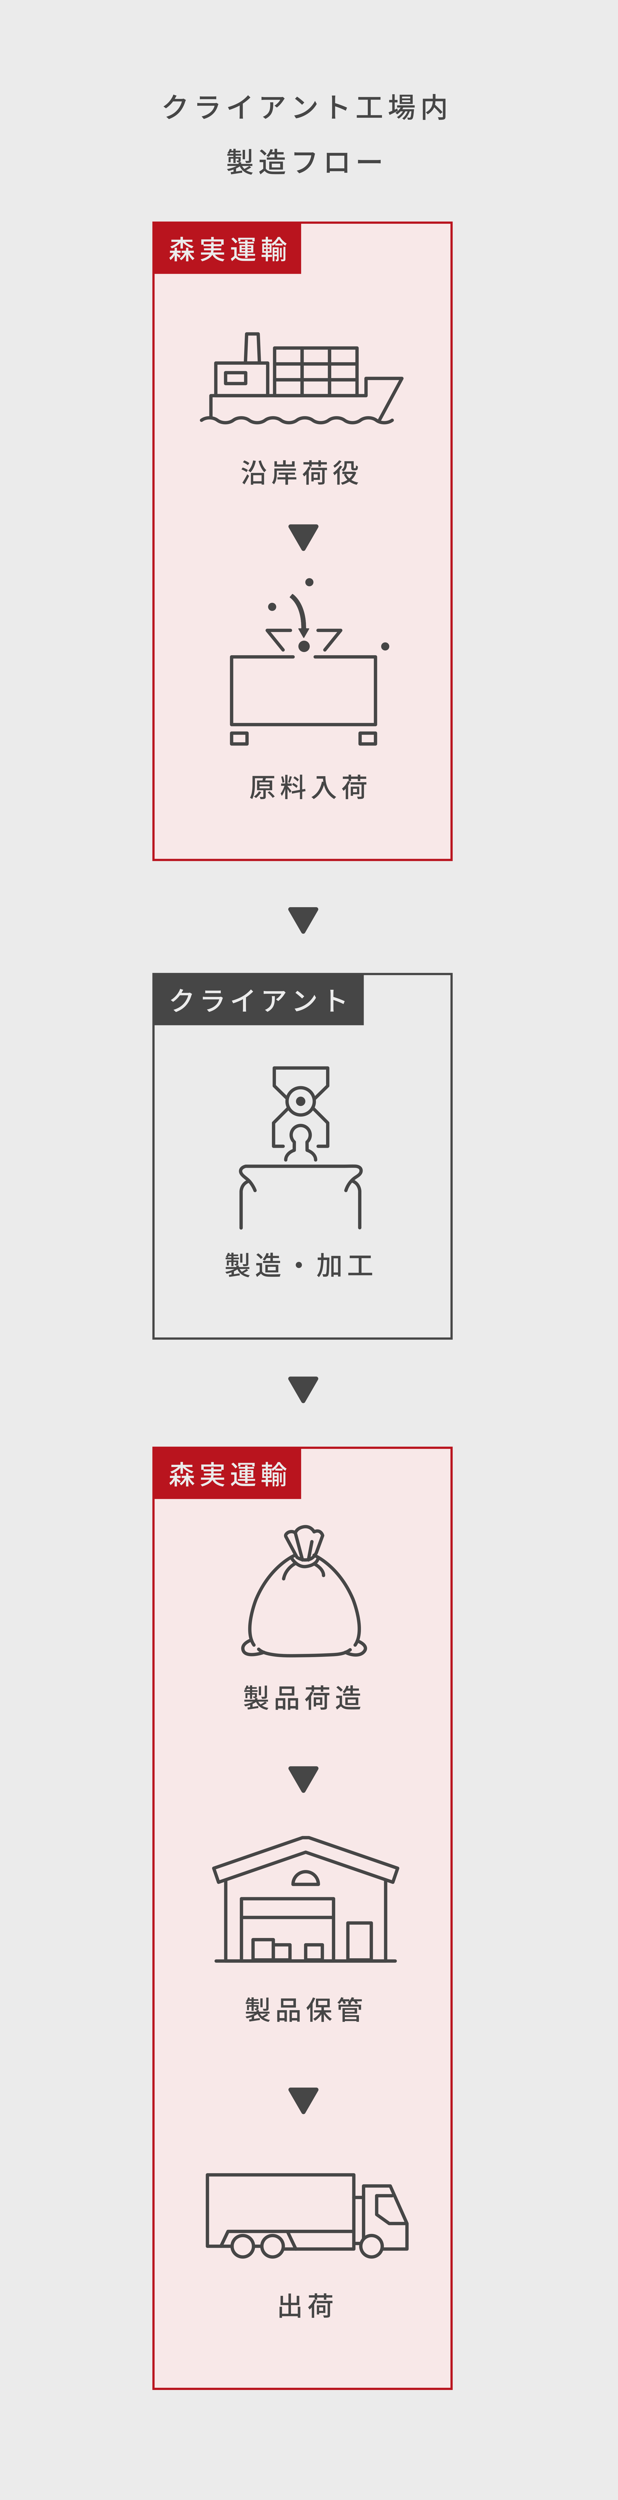 <?xml version="1.0" encoding="UTF-8"?><svg id="_レイヤー_2" xmlns="http://www.w3.org/2000/svg" viewBox="0 0 279.64 1130.98"><rect x="0" y="0" width="279.64" height="1130.98" fill="#808080" stroke="none"/><defs><style>.cls-1,.cls-2,.cls-3{fill:none;}.cls-1,.cls-2,.cls-3,.cls-4{stroke:#464646;}.cls-1,.cls-3,.cls-5,.cls-4{stroke-miterlimit:10;}.cls-2{stroke-linejoin:round;}.cls-2,.cls-3{stroke-linecap:round;stroke-width:1.5px;}.cls-6,.cls-4{fill:#464646;}.cls-5{fill:#f8e8e8;stroke:#b9141e;}.cls-7{fill:#ebebeb;}.cls-4{stroke-width:.06px;}.cls-8{fill:#b9141e;}</style></defs><g id="_レイヤー_1-2"><g><rect class="cls-7" x="-425.67" y="425.67" width="1130.98" height="279.64" transform="translate(705.31 425.67) rotate(90)"/><rect class="cls-1" x="69.45" y="440.63" width="134.88" height="164.92"/><g><rect class="cls-6" x="69.45" y="440.63" width="95.16" height="23.18"/><g><path class="cls-7" d="M82.29,448.88c-.05,.1-.11,.21-.17,.3h2.9c.34,0,.68-.04,.9-.12l.99,.6c-.12,.19-.25,.49-.34,.74-.33,1.16-1.04,2.78-2.12,4.1-1.11,1.38-2.57,2.47-4.83,3.34l-1.12-1c2.33-.7,3.77-1.76,4.84-3.02,.89-1.03,1.62-2.55,1.83-3.56h-3.77c-.77,1.04-1.8,2.11-3.07,2.96l-1.06-.8c2.1-1.25,3.22-2.93,3.79-4,.15-.24,.35-.74,.45-1.09l1.4,.46c-.24,.36-.49,.83-.63,1.07Z"/><path class="cls-7" d="M100.67,451.83c-.34,1.17-.88,2.39-1.77,3.38-1.24,1.38-2.78,2.14-4.32,2.57l-.94-1.09c1.76-.36,3.23-1.15,4.22-2.17,.69-.71,1.12-1.62,1.34-2.41h-6.14c-.29,0-.82,.01-1.28,.05v-1.25c.47,.05,.93,.08,1.28,.08h6.18c.33,0,.62-.05,.77-.11l.86,.53c-.07,.13-.17,.31-.19,.42Zm-6.64-3.68h4.69c.39,0,.88-.02,1.18-.06v1.24c-.3-.02-.78-.04-1.19-.04h-4.68c-.39,0-.82,.01-1.16,.04v-1.24c.31,.04,.76,.06,1.16,.06Z"/><path class="cls-7" d="M110.18,450.47c1.26-.77,2.53-1.9,3.36-2.87l1.01,.97c-.92,.93-2.05,1.86-3.25,2.64v5.01c0,.5,.02,1.16,.08,1.42h-1.5c.04-.27,.07-.93,.07-1.42v-4.2c-1.27,.69-2.86,1.39-4.45,1.87l-.59-1.2c2.11-.57,3.92-1.39,5.26-2.22Z"/><path class="cls-7" d="M128.84,449.54c-.52,.88-1.67,2.41-2.96,3.33l-1-.81c1.06-.62,2.11-1.81,2.46-2.5h-6.61c-.48,0-.91,.04-1.42,.07v-1.34c.45,.06,.94,.11,1.42,.11h6.75c.27,0,.81-.04,1-.08l.76,.71c-.11,.13-.3,.36-.4,.51Zm-7.83,8.2l-1.11-.91c.35-.12,.77-.31,1.16-.59,1.73-1.11,2-2.63,2-4.63,0-.33-.01-.62-.07-.97h1.38c0,3.15-.18,5.47-3.36,7.1Z"/><path class="cls-7" d="M138.06,454.59c1.94-1.19,3.45-3,4.19-4.55l.74,1.32c-.87,1.57-2.35,3.21-4.24,4.37-1.22,.75-2.75,1.46-4.62,1.8l-.81-1.24c2.02-.3,3.58-.98,4.74-1.69Zm-.41-3.86l-.95,.98c-.63-.64-2.12-1.96-3.02-2.56l.88-.94c.85,.57,2.41,1.82,3.09,2.52Z"/><path class="cls-7" d="M149.57,449.11c0-.39-.04-.94-.11-1.35h1.48c-.04,.4-.08,.93-.08,1.35v1.88c1.61,.48,3.9,1.34,5.11,1.93l-.54,1.32c-1.27-.69-3.23-1.45-4.56-1.88v3.73c0,.37,.04,1.11,.1,1.54h-1.48c.06-.42,.1-1.07,.1-1.54v-6.98Z"/></g></g><rect class="cls-5" x="69.45" y="100.72" width="134.88" height="288.31"/><g><path class="cls-2" d="M109.1,555.51v-16.49s0-3.53,3.53-4.71"/><path class="cls-2" d="M162.78,555.41v-16.49s0-3.53-3.53-4.71"/><path class="cls-2" d="M115.4,538.57c-.54-1.4-1.36-2.75-2.31-3.92s-2.34-1.95-3.39-3.07c-1.66-1.77-.71-3.46,1.49-3.98h44.48c1.7,0,3.4-.09,5.1-.03,1.19,.04,2.56,.55,2.62,1.92,.09,1.94-2.16,2.71-3.38,3.76-1.63,1.39-2.88,3.26-3.5,5.32"/><circle class="cls-2" cx="136.05" cy="498.23" r="6.17"/><circle class="cls-6" cx="136.05" cy="498.23" r="2.12"/><polyline class="cls-2" points="129.67 496.68 124.11 491.23 124.11 483.15 148.29 483.15 148.29 491.23 142.49 496.92"/><polyline class="cls-2" points="130.62 501.16 123.79 507.99 123.79 518.56 128.12 518.56"/><polyline class="cls-2" points="141.46 501.16 148.29 507.99 148.29 518.56 143.96 518.56"/><path class="cls-2" d="M142.82,524.74c0-1.94-1.58-3.61-3.86-4.39l-.03-3.69c.87-.79,1.43-1.92,1.43-3.19,0-2.38-1.93-4.31-4.31-4.31s-4.31,1.93-4.31,4.31c0,1.27,.56,2.4,1.43,3.19l-.02,3.69c-2.28,.78-3.86,2.45-3.86,4.39"/></g><g><path class="cls-3" d="M91.19,190.12c1.98-1.48,5.21-1.48,7.19,0,1.98,1.48,5.21,1.48,7.19,0,1.98-1.48,5.21-1.48,7.19,0,1.98,1.48,5.21,1.48,7.19,0s5.21-1.48,7.19,0c1.98,1.48,5.21,1.48,7.19,0,1.98-1.48,5.21-1.48,7.19,0,1.98,1.48,5.21,1.48,7.19,0,1.98-1.48,5.21-1.48,7.19,0s5.21,1.48,7.19,0,5.21-1.48,7.19,0,5.21,1.48,7.19,0"/><polyline class="cls-2" points="95.44 188.46 95.44 178.99 165.62 178.99 165.62 171.19 181.86 171.19 171.52 190.37"/><rect class="cls-2" x="149.12" y="171.81" width="12.43" height="7.18" transform="translate(310.67 350.8) rotate(-180)"/><rect class="cls-2" x="149.12" y="164.62" width="12.43" height="7.18" transform="translate(310.67 336.43) rotate(-180)"/><rect class="cls-2" x="149.12" y="157.44" width="12.43" height="7.18" transform="translate(310.67 322.06) rotate(-180)"/><rect class="cls-2" x="136.69" y="171.81" width="12.43" height="7.18" transform="translate(285.81 350.8) rotate(-180)"/><rect class="cls-2" x="136.69" y="164.62" width="12.43" height="7.18" transform="translate(285.81 336.43) rotate(-180)"/><rect class="cls-2" x="136.69" y="157.44" width="12.43" height="7.18" transform="translate(285.81 322.06) rotate(-180)"/><rect class="cls-2" x="124.27" y="171.81" width="12.43" height="7.18" transform="translate(260.96 350.8) rotate(-180)"/><rect class="cls-2" x="124.27" y="164.62" width="12.43" height="7.18" transform="translate(260.96 336.43) rotate(-180)"/><rect class="cls-2" x="124.27" y="157.44" width="12.43" height="7.18" transform="translate(260.96 322.06) rotate(-180)"/><rect class="cls-2" x="97.65" y="164.23" width="23.48" height="14.76" transform="translate(218.78 343.23) rotate(-180)"/><polygon class="cls-2" points="111.05 164.23 117.39 164.23 116.83 151.06 111.6 151.06 111.05 164.23"/><rect class="cls-2" x="102.07" y="168.6" width="9.1" height="4.92" transform="translate(213.25 342.12) rotate(-180)"/></g><g><polyline class="cls-2" points="142.62 297.17 169.91 297.17 169.91 327.8 104.8 327.8 104.8 297.17 132.62 297.17"/><rect class="cls-2" x="104.8" y="331.66" width="6.97" height="4.9"/><rect class="cls-2" x="162.94" y="331.66" width="6.97" height="4.9"/><circle class="cls-6" cx="137.59" cy="292.4" r="2.57"/><circle class="cls-6" cx="139.99" cy="263.39" r="1.84"/><circle class="cls-6" cx="174.31" cy="292.44" r="1.84"/><circle class="cls-6" cx="123.15" cy="274.53" r="1.84"/><path class="cls-4" d="M138.48,284.08c-.02-10.74-5.11-14.71-6.02-15.33-.08-.05-.18-.04-.25,.04l-1.06,1.26c-.07,.08-.06,.21,.04,.27,.91,.62,5.12,3.98,5.18,13.75,0,.1-.08,.19-.19,.19h-.99c-.14,0-.23,.16-.16,.28l2.26,3.94c.07,.13,.25,.13,.32,0l2.26-3.94c.07-.12-.02-.28-.16-.28h-1.03c-.1,0-.19-.09-.19-.19Z"/><g><polyline class="cls-2" points="131.42 285.17 120.91 285.17 128.1 294.02"/><polyline class="cls-2" points="146.99 294.02 154.18 285.17 143.91 285.17"/></g></g><path class="cls-6" d="M138.13,248.77l5.85-10.13c.37-.63-.09-1.42-.82-1.42h-11.7c-.73,0-1.19,.79-.82,1.42l5.85,10.13c.37,.63,1.28,.63,1.65,0Z"/><path class="cls-6" d="M138.04,421.95l5.85-10.13c.37-.63-.09-1.42-.82-1.42h-11.7c-.73,0-1.19,.79-.82,1.42l5.85,10.13c.37,.63,1.28,.63,1.65,0Z"/><path class="cls-6" d="M138.04,634.3l5.85-10.13c.37-.63-.09-1.42-.82-1.42h-11.7c-.73,0-1.19,.79-.82,1.42l5.85,10.13c.37,.63,1.28,.63,1.65,0Z"/><g><path class="cls-6" d="M111.55,213.57c-.49-.39-1.48-.93-2.31-1.23l.59-.84c.8,.27,1.82,.75,2.33,1.13l-.62,.94Zm-1.88,4.82c.63-.93,1.52-2.45,2.21-3.83l.84,.74c-.62,1.25-1.4,2.69-2.1,3.81l-.95-.72Zm2.5-7.95c-.47-.43-1.44-1-2.23-1.34l.6-.82c.8,.29,1.8,.81,2.29,1.24l-.66,.92Zm3.58-1.94c-.43,2.15-1.25,4.01-2.43,5.19-.19-.22-.69-.6-.97-.79,1.12-1.03,1.85-2.7,2.2-4.61l1.19,.21Zm-2.24,5.44h5.99v5.29h-1.12v-.48h-3.79v.53h-1.07v-5.33Zm1.07,1.05v2.72h3.79v-2.72h-3.79Zm3.48-6.72c.45,1.74,1.35,3.51,2.44,4.43-.28,.22-.66,.64-.87,.95-1.16-1.11-2.1-3.08-2.63-5.09l1.06-.29Z"/><path class="cls-6" d="M125.26,212.93v1.3c0,1.46-.21,3.54-1.29,4.86-.17-.21-.65-.59-.89-.72,.95-1.19,1.06-2.9,1.06-4.15v-2.28h9.78v.99h-8.65Zm8.06-1.81h-9.14v-2.46h1.13v1.46h2.79v-1.92h1.18v1.92h2.85v-1.46h1.18v2.46Zm.77,5.77h-3.77v2.4h-1.18v-2.4h-3.6v-.99h3.6v-1.15h-3.02v-.95h7.37v.95h-3.17v1.15h3.77v.99Z"/><path class="cls-6" d="M140.67,211.39c-.27,.59-.6,1.17-.96,1.74v6.16h-1.09v-4.74c-.31,.37-.66,.7-.99,.99-.13-.24-.49-.79-.71-1.04,1.06-.82,2.09-2.09,2.69-3.44l1.06,.34Zm-.74-1.28h-2.62v-1.03h2.62v-.88h1.1v.88h3.05v-.88h1.11v.88h2.69v1.03h-2.69v1.01h-1.11v-1.01h-3.05v1.01h-1.1v-1.01Zm8.04,2.56h-1.09v5.29c0,.63-.14,.93-.59,1.09-.45,.17-1.15,.18-2.17,.18-.06-.29-.23-.76-.4-1.05,.77,.04,1.54,.04,1.75,.02,.23-.01,.3-.06,.3-.25v-5.28h-4.96v-1.05h7.16v1.05Zm-6.04,4.41v.7h-1.04v-4.14h3.86v3.44h-2.82Zm0-2.52v1.59h1.8v-1.59h-1.8Z"/><path class="cls-6" d="M154.86,211.04c-.33,.54-.72,1.1-1.16,1.62v6.61h-1.1v-5.41c-.42,.42-.84,.8-1.25,1.12-.12-.25-.45-.82-.63-1.06,1.15-.79,2.39-2.04,3.13-3.28l1.01,.4Zm-.34-2.4c-.75,1.07-1.96,2.25-3.09,2.98-.11-.24-.4-.71-.58-.93,.98-.62,2.06-1.63,2.6-2.47l1.07,.42Zm6.66,5.07c-.47,1.4-1.24,2.52-2.21,3.4,.87,.57,1.93,.96,3.14,1.19-.24,.24-.57,.7-.71,1-1.32-.3-2.41-.8-3.33-1.47-.95,.65-2.04,1.13-3.19,1.47-.13-.28-.41-.72-.62-.95,1.05-.25,2.05-.69,2.95-1.27-.66-.68-1.2-1.48-1.61-2.4l.84-.25h-1.52v-1.03h5.29l.21-.04,.76,.34Zm-4.25-3.72c0,1.07-.24,2.4-1.48,3.26-.19-.18-.66-.52-.92-.64,1.15-.77,1.32-1.8,1.32-2.64v-1.33h4.2v2.75c0,.21,.01,.34,.07,.39,.04,.04,.11,.05,.18,.05h.36c.1,0,.19-.01,.24-.04,.05-.04,.11-.11,.13-.27,.02-.16,.04-.53,.05-.99,.21,.18,.58,.36,.86,.45-.02,.47-.07,1.03-.15,1.22-.1,.23-.23,.38-.41,.46-.17,.07-.47,.12-.66,.12h-.7c-.3,0-.62-.07-.81-.25-.21-.18-.28-.42-.28-1.13v-1.75h-2v.35Zm-.3,4.44c.34,.76,.82,1.42,1.45,1.99,.64-.57,1.17-1.23,1.57-1.99h-3.02Z"/></g><g><path class="cls-6" d="M120.24,357.49v2.88c0,.53-.1,.83-.5,.98-.4,.17-1,.17-1.88,.17-.05-.29-.21-.71-.34-.99,.63,.01,1.23,.01,1.41,.01,.17,0,.22-.05,.22-.19v-2.86h-2.84v-4.41h2.46c.08-.34,.16-.7,.21-1.01h-3.62v2.47c0,2.02-.17,4.98-1.24,6.94-.22-.17-.71-.46-.99-.55,1.04-1.86,1.12-4.5,1.12-6.4v-3.49h9.84v1.03h-3.78c-.1,.35-.21,.7-.31,1.01h3.16v4.41h-2.92Zm-2.02,.82c-.59,1.03-1.53,2.04-2.38,2.69-.22-.19-.66-.51-.94-.66,.88-.57,1.74-1.45,2.25-2.34l1.07,.31Zm-.81-3.44h4.59v-.92h-4.59v.92Zm0,1.76h4.59v-.94h-4.59v.94Zm4.54,1.32c.84,.69,1.87,1.68,2.34,2.38l-.92,.6c-.43-.69-1.42-1.73-2.29-2.45l.87-.53Z"/><path class="cls-6" d="M130.1,355.63c.36,.39,1.52,1.86,1.77,2.22l-.71,.88c-.21-.43-.66-1.19-1.06-1.83v4.61h-1.05v-4.62c-.41,1.21-.97,2.44-1.53,3.2-.1-.33-.36-.82-.54-1.12,.65-.8,1.34-2.23,1.74-3.46h-1.53v-1.05h1.87v-3.95h1.05v3.95h1.88v1.05h-1.88v.13Zm-2.28-1.51c-.05-.74-.3-1.87-.6-2.73l.81-.21c.33,.84,.58,1.96,.66,2.69l-.87,.24Zm4.25-2.76c-.3,.94-.68,2.06-.98,2.76l-.72-.23c.27-.74,.58-1.93,.74-2.75l.97,.22Zm4.68,6.83v3.33h-1.05v-3.14l-3.57,.65-.18-1.04,3.75-.68v-6.87h1.05v6.67l1.34-.23,.16,1.03-1.5,.27Zm-2.59-1.74c-.42-.45-1.28-1.07-1.99-1.46l.53-.81c.7,.37,1.59,.94,2.02,1.36l-.56,.9Zm.48-2.92c-.37-.47-1.19-1.12-1.88-1.56l.57-.76c.68,.41,1.51,1.01,1.91,1.46l-.59,.86Z"/><path class="cls-6" d="M147.24,351.14c0,2.18,.28,6.66,4.88,9.38-.25,.19-.71,.68-.91,.95-2.74-1.65-4.03-4.12-4.62-6.34-.89,2.91-2.4,5.02-4.63,6.36-.22-.23-.74-.7-1.04-.91,2.6-1.34,4.06-3.72,4.76-6.99l.62,.11c-.08-.51-.13-1-.16-1.44h-2.87v-1.13h3.98Z"/><path class="cls-6" d="M158.49,353.63c-.27,.59-.6,1.17-.96,1.74v6.16h-1.09v-4.74c-.31,.37-.66,.7-.99,.99-.13-.24-.5-.79-.71-1.04,1.06-.82,2.09-2.09,2.69-3.44l1.06,.34Zm-.74-1.28h-2.62v-1.03h2.62v-.88h1.1v.88h3.05v-.88h1.11v.88h2.69v1.03h-2.69v1.01h-1.11v-1.01h-3.05v1.01h-1.1v-1.01Zm8.04,2.56h-1.09v5.29c0,.63-.14,.93-.59,1.09-.45,.17-1.15,.18-2.17,.18-.06-.29-.23-.76-.4-1.05,.77,.04,1.54,.04,1.75,.02,.23-.01,.3-.06,.3-.25v-5.28h-4.96v-1.05h7.16v1.05Zm-6.04,4.41v.7h-1.04v-4.14h3.86v3.44h-2.82Zm0-2.52v1.59h1.8v-1.59h-1.8Z"/></g><g><path class="cls-6" d="M112.31,574.68c-.65,.47-1.47,.91-2.17,1.22,.78,.5,1.75,.84,2.9,1.03-.23,.19-.51,.62-.63,.89-2.46-.48-4.07-1.68-4.98-3.6-.45,.34-.99,.66-1.58,.94v1.29c.82-.12,1.71-.25,2.58-.39l.05,.89c-1.69,.25-3.48,.53-4.76,.72l-.17-.93c.35-.04,.76-.1,1.21-.16v-.98c-.72,.27-1.48,.48-2.22,.63-.12-.24-.4-.62-.6-.82,1.45-.23,3.02-.71,4.14-1.33h-3.93v-.89h4.78v-.69h1.11v.69h4.79v.89h-4.39c.25,.47,.59,.89,.99,1.26,.71-.35,1.56-.87,2.09-1.26l.81,.58Zm-7.62-5h-2.61v-.78h.8c-.19-.13-.51-.29-.7-.38,.41-.47,.75-1.13,.95-1.79l.86,.22c-.07,.19-.14,.39-.23,.58h.93v-.82h.97v.82h2.08v.75h-2.08v.62h2.44v.78h-2.44v.54h2.16v1.42c0,.39-.06,.57-.34,.69-.27,.12-.64,.12-1.16,.12-.05-.22-.19-.5-.29-.69,.35,.01,.63,.01,.74,.01,.11-.01,.13-.04,.13-.12v-.71h-1.24v1.87h-.97v-1.87h-1.17v1.57h-.88v-2.29h2.05v-.54Zm0-.78v-.62h-1.3c-.13,.23-.27,.43-.4,.62h1.7Zm5,2.29h-1.01v-4.01h1.01v4.01Zm2.68,.53c0,.53-.11,.77-.48,.93-.39,.15-.95,.16-1.77,.16-.06-.28-.21-.65-.35-.92,.6,.02,1.18,.02,1.36,.01,.17-.01,.22-.06,.22-.19v-4.89h1.03v4.9Z"/><path class="cls-6" d="M118.58,575.21c.53,.83,1.52,1.22,2.85,1.27,1.34,.05,4.02,.01,5.53-.08-.13,.27-.31,.8-.37,1.15-1.36,.06-3.79,.08-5.17,.02-1.53-.06-2.57-.46-3.33-1.39-.57,.5-1.15,.98-1.77,1.5l-.58-1.16c.54-.34,1.18-.78,1.75-1.24v-2.84h-1.54v-1.04h2.64v3.81Zm-.56-5.64c-.39-.57-1.26-1.38-2.02-1.91l.83-.68c.75,.52,1.65,1.27,2.06,1.85l-.88,.74Zm2.64-.46c-.27,.43-.57,.83-.86,1.16-.22-.17-.69-.42-.95-.54,.75-.7,1.38-1.79,1.73-2.87l1.05,.23c-.12,.36-.28,.72-.43,1.06h1.16v-1.44h1.11v1.44h2.76v.97h-2.76v1.3h3.27v.95h-7.7v-.95h3.32v-1.3h-1.69Zm-.6,6.51v-3.43h5.88v3.43h-5.88Zm1.1-.92h3.61v-1.6h-3.61v1.6Z"/><path class="cls-6" d="M136.62,572.25c0,.77-.63,1.4-1.4,1.4s-1.4-.63-1.4-1.4,.63-1.4,1.4-1.4,1.4,.63,1.4,1.4Z"/><path class="cls-6" d="M149.05,568.92s0,.4-.01,.54c-.1,5.21-.18,7-.56,7.54-.24,.35-.47,.47-.86,.53-.34,.05-.87,.05-1.42,.02-.01-.34-.13-.82-.33-1.12,.53,.02,1.01,.04,1.22,.04,.19,0,.3-.02,.41-.21,.25-.33,.35-1.91,.45-6.25h-1.57c-.11,3.22-.52,6.01-2.11,7.77-.18-.25-.57-.63-.83-.8,1.42-1.57,1.76-4.06,1.85-6.98h-1.53v-1.1h1.56c.01-.66,.01-1.34,.01-2.04h1.11c0,.69,0,1.38-.01,2.04h2.63Zm5.03-.77v9.34h-1.13v-.77h-1.98v.87h-1.07v-9.44h4.19Zm-1.13,7.5v-6.41h-1.98v6.41h1.98Z"/><path class="cls-6" d="M168.4,575.79v1.12h-10.8v-1.12h4.72v-6.61h-4.08v-1.16h9.54v1.16h-4.2v6.61h4.83Z"/></g><g><rect class="cls-8" x="69.45" y="100.72" width="66.81" height="23.18"/><g><path class="cls-7" d="M80.07,114.64c.47,.31,1.44,.98,1.69,1.17l-.66,.84c-.21-.23-.63-.62-1.03-.98v2.56h-1.05v-2.82c-.52,.92-1.17,1.73-1.91,2.21-.1-.3-.33-.74-.5-1.03,.75-.48,1.47-1.3,1.97-2.19h-1.69v-.99h2.12v-1.36h1.05v1.36h1.68v.99h-1.68v.23Zm1.59-4.9c-1.01,1.16-2.45,2.12-3.91,2.64-.16-.25-.48-.66-.7-.86,1.32-.41,2.66-1.18,3.58-2.1h-3.09v-.99h4.12v-1.3h1.12v1.3h4.28v.99h-3.26c.98,.88,2.39,1.62,3.77,1.99-.24,.21-.56,.65-.72,.92-1.5-.52-3.02-1.47-4.07-2.63v2.74h-1.12v-2.7Zm4.13,4.67c.59,.97,1.44,1.9,2.23,2.41-.24,.19-.62,.6-.8,.88-.7-.59-1.42-1.56-1.98-2.6v3.13h-1.06v-3.07c-.59,1.07-1.36,2-2.23,2.57-.16-.25-.48-.63-.7-.82,.91-.51,1.76-1.46,2.34-2.51h-1.4v-.99h1.99v-1.36h1.06v1.36h2.46v.99h-1.92Z"/><path class="cls-7" d="M97.25,115.18c.84,1.15,2.31,1.83,4.33,2.1-.24,.22-.52,.68-.68,.98-2.35-.4-3.89-1.34-4.82-3-.65,1.16-1.98,2.21-4.63,2.97-.12-.23-.45-.66-.69-.89,2.22-.57,3.42-1.33,4.06-2.15h-3.89v-.98h4.41c.1-.33,.16-.64,.18-.96h-3.22v-.93h3.23v-.92h-3.43v-.7h-1.03v-2.41h4.48v-1.11h1.16v1.11h4.49v2.41h-.93v.7h-3.61v.92h3.42v.93h-3.43c-.02,.33-.07,.65-.15,.96h4.92v.98h-4.19Zm-1.71-4.72v-.86h1.13v.86h3.39v-1.2h-7.88v1.2h3.36Z"/><path class="cls-7" d="M107.1,115.7c.52,.83,1.47,1.21,2.81,1.27,1.36,.06,4.16,.02,5.7-.08-.13,.25-.3,.77-.36,1.1-1.39,.06-3.95,.08-5.35,.04-1.5-.06-2.53-.46-3.27-1.39-.51,.49-1.04,.98-1.63,1.5l-.56-1.11c.48-.33,1.07-.78,1.58-1.23v-2.91h-1.45v-1.04h2.52v3.86Zm-.58-5.6c-.34-.6-1.15-1.44-1.86-2.02l.86-.63c.7,.54,1.54,1.34,1.91,1.93l-.91,.71Zm4.39,5.58h-3.29v-.84h3.29v-.59h-2.52v-3.45h2.52v-.6h-2.85v-.81h2.85v-.75h1.1v.75h2.9v.81h-2.9v.6h2.61v3.45h-2.61v.59h3.4v.84h-3.4v.99h-1.1v-.99Zm-2.14-6.53h-.99v-1.59h7.45v1.59h-1.04v-.76h-5.42v.76Zm.58,3.02h1.56v-.65h-1.56v.65Zm1.56,1.35v-.68h-1.56v.68h1.56Zm1.1-2v.65h1.61v-.65h-1.61Zm1.61,1.33h-1.61v.68h1.61v-.68Z"/><path class="cls-7" d="M121.24,115.24h1.82v1h-1.82v1.98h-.99v-1.98h-1.9v-1h1.9v-.86h-1.58v-4.24h1.57v-.8h-1.74v-.98h1.74v-1.23h1v1.23h1.86v.98h-1.86v.8h1.62v.16c1.18-.71,2.29-2.03,2.82-3.11h.99c.75,1.21,1.91,2.4,3.02,2.99-.19,.25-.42,.66-.58,.96-.42-.26-.84-.6-1.26-.98v.89h-3.29v-.77c-.37,.36-.78,.69-1.19,.95-.11-.25-.31-.62-.51-.86v4h-1.62v.86Zm-1.77-3.37h.93v-.91h-.93v.91Zm0,1.7h.93v-.93h-.93v.93Zm2.56-2.61h-.92v.91h.92v-.91Zm0,1.68h-.92v.93h.92v-.93Zm4.07,4.68c0,.36-.05,.6-.27,.74-.23,.15-.51,.16-.94,.16-.01-.22-.11-.57-.21-.78h.52c.08,0,.1-.02,.1-.12v-1.41h-1.13v2.28h-.8v-6.31h2.73v5.46Zm-1.93-4.63v.8h1.13v-.8h-1.13Zm1.13,2.4v-.84h-1.13v.84h1.13Zm2.55-4.94c-.64-.6-1.22-1.3-1.62-1.94-.36,.63-.89,1.33-1.52,1.94h3.14Zm-.37,6.24h-.81v-4.24h.81v4.24Zm.77-4.72h.89v5.53c0,.46-.08,.7-.37,.84-.31,.13-.76,.14-1.47,.14-.04-.23-.15-.59-.27-.83,.47,.01,.91,.01,1.04,.01,.13-.01,.18-.05,.18-.17v-5.53Z"/></g></g><rect class="cls-5" x="69.45" y="654.95" width="134.88" height="425.75"/><path class="cls-6" d="M138.13,810.6l5.85-10.13c.37-.63-.09-1.42-.82-1.42h-11.7c-.73,0-1.19,.79-.82,1.42l5.85,10.13c.37,.63,1.28,.63,1.65,0Z"/><path class="cls-6" d="M138.13,955.95l5.85-10.13c.37-.63-.09-1.42-.82-1.42h-11.7c-.73,0-1.19,.79-.82,1.42l5.85,10.13c.37,.63,1.28,.63,1.65,0Z"/><g><rect class="cls-8" x="69.45" y="654.95" width="66.81" height="23.18"/><g><path class="cls-7" d="M80.07,668.87c.47,.31,1.44,.98,1.69,1.17l-.66,.84c-.21-.23-.63-.62-1.03-.98v2.56h-1.05v-2.82c-.52,.92-1.17,1.73-1.91,2.21-.1-.3-.33-.74-.5-1.03,.75-.48,1.47-1.3,1.97-2.19h-1.69v-.99h2.12v-1.36h1.05v1.36h1.68v.99h-1.68v.23Zm1.59-4.9c-1.01,1.16-2.45,2.12-3.91,2.64-.16-.25-.48-.66-.7-.86,1.32-.41,2.66-1.18,3.58-2.1h-3.09v-.99h4.12v-1.3h1.12v1.3h4.28v.99h-3.26c.98,.88,2.39,1.62,3.77,1.99-.24,.21-.56,.65-.72,.92-1.5-.52-3.02-1.47-4.07-2.63v2.74h-1.12v-2.7Zm4.13,4.67c.59,.97,1.44,1.9,2.23,2.41-.24,.19-.62,.6-.8,.88-.7-.59-1.42-1.56-1.98-2.6v3.13h-1.06v-3.07c-.59,1.07-1.36,2-2.23,2.57-.16-.25-.48-.63-.7-.82,.91-.51,1.76-1.46,2.34-2.51h-1.4v-.99h1.99v-1.36h1.06v1.36h2.46v.99h-1.92Z"/><path class="cls-7" d="M97.25,669.41c.84,1.15,2.31,1.83,4.33,2.1-.24,.22-.52,.68-.68,.98-2.35-.4-3.89-1.34-4.82-3-.65,1.16-1.98,2.21-4.63,2.97-.12-.23-.45-.66-.69-.89,2.22-.57,3.42-1.33,4.06-2.15h-3.89v-.98h4.41c.1-.33,.16-.64,.18-.96h-3.22v-.93h3.23v-.92h-3.43v-.7h-1.03v-2.41h4.48v-1.11h1.16v1.11h4.49v2.41h-.93v.7h-3.61v.92h3.42v.93h-3.43c-.02,.33-.07,.65-.15,.96h4.92v.98h-4.19Zm-1.71-4.72v-.86h1.13v.86h3.39v-1.2h-7.88v1.2h3.36Z"/><path class="cls-7" d="M107.1,669.93c.52,.83,1.47,1.21,2.81,1.27,1.36,.06,4.16,.02,5.7-.08-.13,.25-.3,.77-.36,1.1-1.39,.06-3.95,.08-5.35,.04-1.5-.06-2.53-.46-3.27-1.39-.51,.49-1.04,.98-1.63,1.5l-.56-1.11c.48-.33,1.07-.78,1.58-1.23v-2.91h-1.45v-1.04h2.52v3.86Zm-.58-5.6c-.34-.6-1.15-1.44-1.86-2.02l.86-.63c.7,.54,1.54,1.34,1.91,1.93l-.91,.71Zm4.39,5.58h-3.29v-.84h3.29v-.59h-2.52v-3.45h2.52v-.6h-2.85v-.81h2.85v-.75h1.1v.75h2.9v.81h-2.9v.6h2.61v3.45h-2.61v.59h3.4v.84h-3.4v.99h-1.1v-.99Zm-2.14-6.53h-.99v-1.59h7.45v1.59h-1.04v-.76h-5.42v.76Zm.58,3.02h1.56v-.65h-1.56v.65Zm1.56,1.35v-.68h-1.56v.68h1.56Zm1.1-2v.65h1.61v-.65h-1.61Zm1.61,1.33h-1.61v.68h1.61v-.68Z"/><path class="cls-7" d="M121.24,669.47h1.82v1h-1.82v1.98h-.99v-1.98h-1.9v-1h1.9v-.86h-1.58v-4.24h1.57v-.8h-1.74v-.98h1.74v-1.23h1v1.23h1.86v.98h-1.86v.8h1.62v.16c1.18-.71,2.29-2.03,2.82-3.11h.99c.75,1.21,1.91,2.4,3.02,2.99-.19,.25-.42,.66-.58,.96-.42-.26-.84-.6-1.26-.98v.89h-3.29v-.77c-.37,.36-.78,.69-1.19,.95-.11-.25-.31-.62-.51-.86v4h-1.62v.86Zm-1.77-3.37h.93v-.91h-.93v.91Zm0,1.7h.93v-.93h-.93v.93Zm2.56-2.61h-.92v.91h.92v-.91Zm0,1.68h-.92v.93h.92v-.93Zm4.07,4.68c0,.36-.05,.6-.27,.74-.23,.15-.51,.16-.94,.16-.01-.22-.11-.57-.21-.78h.52c.08,0,.1-.02,.1-.12v-1.41h-1.13v2.28h-.8v-6.31h2.73v5.46Zm-1.93-4.63v.8h1.13v-.8h-1.13Zm1.13,2.4v-.84h-1.13v.84h1.13Zm2.55-4.94c-.64-.6-1.22-1.3-1.62-1.94-.36,.63-.89,1.33-1.52,1.94h3.14Zm-.37,6.24h-.81v-4.24h.81v4.24Zm.77-4.72h.89v5.53c0,.46-.08,.7-.37,.84-.31,.13-.76,.14-1.47,.14-.04-.23-.15-.59-.27-.83,.47,.01,.91,.01,1.04,.01,.13-.01,.18-.05,.18-.17v-5.53Z"/></g></g><g><path class="cls-6" d="M79.25,44.42c-.05,.1-.11,.22-.18,.32h3.06c.36,0,.71-.04,.96-.13l1.04,.64c-.13,.2-.27,.52-.36,.78-.34,1.22-1.1,2.93-2.24,4.33-1.17,1.45-2.71,2.61-5.1,3.53l-1.18-1.06c2.46-.74,3.98-1.86,5.11-3.19,.94-1.08,1.71-2.69,1.94-3.76h-3.98c-.82,1.1-1.9,2.23-3.24,3.12l-1.12-.84c2.22-1.32,3.4-3.1,4-4.22,.15-.25,.37-.78,.47-1.15l1.48,.48c-.25,.38-.52,.88-.66,1.13Z"/><path class="cls-6" d="M98.65,47.54c-.36,1.24-.93,2.52-1.87,3.57-1.31,1.45-2.93,2.26-4.56,2.71l-.99-1.15c1.86-.38,3.41-1.21,4.46-2.29,.73-.75,1.19-1.71,1.41-2.55h-6.49c-.31,0-.87,.01-1.35,.05v-1.32c.5,.05,.98,.09,1.35,.09h6.52c.34,0,.65-.05,.82-.12l.9,.56c-.08,.14-.18,.33-.2,.45Zm-7.01-3.89h4.96c.41,0,.93-.03,1.25-.06v1.31c-.32-.03-.83-.04-1.26-.04h-4.94c-.41,0-.87,.01-1.22,.04v-1.31c.33,.04,.8,.06,1.22,.06Z"/><path class="cls-6" d="M108.69,46.1c1.33-.82,2.68-2,3.54-3.03l1.07,1.02c-.97,.98-2.17,1.96-3.43,2.79v5.29c0,.52,.03,1.22,.09,1.5h-1.58c.04-.28,.08-.98,.08-1.5v-4.43c-1.34,.73-3.02,1.46-4.7,1.97l-.62-1.26c2.23-.6,4.14-1.47,5.56-2.34Z"/><path class="cls-6" d="M128.39,45.12c-.55,.93-1.76,2.55-3.12,3.52l-1.06-.85c1.12-.65,2.23-1.91,2.6-2.64h-6.98c-.51,0-.96,.04-1.5,.08v-1.42c.47,.06,.99,.12,1.5,.12h7.12c.28,0,.85-.04,1.06-.09l.8,.75c-.11,.14-.32,.38-.42,.54Zm-8.27,8.65l-1.17-.96c.37-.13,.82-.33,1.22-.62,1.82-1.17,2.11-2.78,2.11-4.89,0-.34-.01-.65-.08-1.02h1.45c0,3.33-.19,5.77-3.54,7.49Z"/><path class="cls-6" d="M138.12,50.45c2.05-1.26,3.64-3.17,4.42-4.8l.78,1.39c-.92,1.66-2.48,3.39-4.47,4.61-1.29,.79-2.9,1.54-4.88,1.9l-.85-1.31c2.13-.32,3.78-1.03,5.01-1.78Zm-.43-4.08l-1.01,1.03c-.66-.68-2.24-2.06-3.19-2.7l.93-.99c.89,.6,2.55,1.92,3.26,2.66Z"/><path class="cls-6" d="M150.27,44.66c0-.41-.04-.99-.11-1.43h1.57c-.04,.42-.09,.98-.09,1.43v1.99c1.7,.51,4.12,1.41,5.39,2.04l-.57,1.39c-1.34-.73-3.41-1.53-4.82-1.99v3.94c0,.39,.04,1.17,.1,1.63h-1.57c.06-.45,.1-1.13,.1-1.63v-7.36Z"/><path class="cls-6" d="M172.84,52.09v1.18h-11.4v-1.18h4.98v-6.98h-4.31v-1.22h10.07v1.22h-4.43v6.98h5.1Z"/><path class="cls-6" d="M180.01,50.15c-1.27,.65-2.65,1.34-3.72,1.85l-.46-1.19c.46-.18,1.03-.42,1.66-.69v-3.8h-1.4v-1.12h1.4v-2.57h1.1v2.57h1.29v1.12h-1.29v3.31c.38-.18,.78-.36,1.17-.54l.25,1.04Zm2.47-1.5c-.14,.27-.29,.52-.47,.76h5.33s-.01,.29-.03,.45c-.2,2.55-.4,3.54-.74,3.92-.22,.24-.46,.32-.76,.36-.29,.03-.76,.04-1.27,.01-.01-.28-.12-.7-.27-.96,.43,.05,.83,.05,.99,.05,.19,0,.29-.01,.4-.14,.19-.22,.36-.94,.51-2.74h-.76c-.51,1.48-1.5,3.07-2.56,3.87-.19-.22-.56-.5-.85-.66,.99-.66,1.89-1.92,2.42-3.21h-1.01c-.69,1.26-1.9,2.61-3.03,3.33-.18-.24-.51-.54-.79-.71,1.01-.54,2.05-1.55,2.75-2.61h-1.07c-.48,.54-1.02,.99-1.57,1.36-.17-.19-.57-.57-.8-.74,.96-.55,1.82-1.38,2.41-2.34h-1.63v-1.01h7.96v1.01h-5.15Zm4.26-1.62h-5.89v-4.18h5.89v4.18Zm-1.1-3.33h-3.72v.83h3.72v-.83Zm0,1.63h-3.72v.84h3.72v-.84Z"/><path class="cls-6" d="M201.57,52.75c0,.7-.17,1.06-.64,1.25-.47,.2-1.26,.22-2.38,.22-.05-.33-.24-.88-.41-1.2,.83,.04,1.69,.04,1.94,.03s.32-.08,.32-.31v-6.94h-3.36c-.03,.5-.09,1.02-.2,1.57,1.17,1.06,2.64,2.46,3.38,3.36l-.97,.78c-.59-.78-1.72-1.98-2.78-2.99-.5,1.16-1.39,2.28-2.96,3.2-.15-.25-.56-.68-.84-.89,2.65-1.4,3.08-3.39,3.15-5.02h-3.31v8.43h-1.18v-9.58h4.51v-2.14h1.22v2.14h4.52v8.1Z"/><path class="cls-6" d="M113.64,75.72c-.69,.5-1.55,.96-2.29,1.29,.83,.52,1.85,.89,3.06,1.08-.24,.2-.54,.65-.66,.94-2.6-.51-4.29-1.77-5.26-3.8-.47,.36-1.04,.7-1.67,.99v1.36c.87-.13,1.81-.27,2.73-.41l.05,.94c-1.78,.27-3.67,.56-5.02,.76l-.18-.98c.37-.04,.8-.1,1.27-.17v-1.03c-.76,.28-1.57,.51-2.34,.66-.13-.25-.42-.65-.64-.87,1.53-.24,3.19-.75,4.37-1.4h-4.15v-.94h5.05v-.73h1.17v.73h5.06v.94h-4.64c.27,.5,.62,.94,1.04,1.33,.75-.37,1.64-.92,2.2-1.33l.85,.61Zm-8.04-5.28h-2.75v-.83h.84c-.2-.14-.54-.31-.74-.39,.43-.5,.79-1.2,1.01-1.89l.9,.23c-.08,.2-.15,.41-.24,.61h.98v-.87h1.02v.87h2.19v.79h-2.19v.65h2.57v.83h-2.57v.57h2.28v1.5c0,.41-.06,.6-.36,.73-.28,.13-.68,.13-1.22,.13-.05-.23-.2-.52-.31-.73,.37,.01,.66,.01,.78,.01,.11-.01,.14-.04,.14-.13v-.75h-1.31v1.97h-1.02v-1.97h-1.24v1.66h-.93v-2.42h2.17v-.57Zm0-.83v-.65h-1.38c-.14,.24-.28,.46-.42,.65h1.8Zm5.27,2.42h-1.07v-4.23h1.07v4.23Zm2.83,.56c0,.56-.11,.82-.51,.98-.41,.15-1.01,.17-1.87,.17-.06-.29-.22-.69-.37-.97,.64,.03,1.25,.03,1.44,.01,.18-.01,.23-.06,.23-.2v-5.16h1.08v5.17Z"/><path class="cls-6" d="M120.26,76.28c.56,.88,1.61,1.29,3.01,1.34,1.41,.05,4.24,.01,5.83-.09-.14,.28-.33,.84-.39,1.21-1.44,.06-4,.09-5.45,.03-1.62-.06-2.71-.48-3.52-1.47-.6,.52-1.21,1.03-1.87,1.58l-.61-1.22c.57-.36,1.25-.83,1.85-1.31v-2.99h-1.63v-1.1h2.79v4.03Zm-.59-5.95c-.41-.6-1.33-1.45-2.13-2.01l.88-.71c.79,.55,1.75,1.34,2.18,1.95l-.93,.78Zm2.79-.48c-.28,.46-.6,.88-.9,1.22-.23-.18-.73-.45-1.01-.57,.79-.74,1.45-1.89,1.82-3.03l1.11,.24c-.13,.38-.29,.76-.46,1.12h1.22v-1.52h1.17v1.52h2.92v1.02h-2.92v1.38h3.45v1.01h-8.13v-1.01h3.5v-1.38h-1.78Zm-.64,6.87v-3.62h6.21v3.62h-6.21Zm1.16-.97h3.81v-1.7h-3.81v1.7Z"/><path class="cls-6" d="M142.35,70.27c-.28,1.3-.87,3.33-1.9,4.68-1.16,1.52-2.75,2.73-5.07,3.45l-1.1-1.2c2.5-.61,3.94-1.69,4.98-3.03,.88-1.11,1.43-2.74,1.59-3.91h-6.26c-.55,0-1.06,.03-1.38,.05v-1.43c.36,.05,.96,.1,1.38,.1h6.18c.22,0,.54-.01,.82-.09l.98,.64c-.1,.2-.17,.48-.23,.74Z"/><path class="cls-6" d="M149.09,69.16h6.92c.29,0,.75,0,1.17-.01-.03,.34-.03,.74-.03,1.1v6.26c0,.45,.03,1.54,.03,1.64h-1.39c.01-.06,.01-.36,.03-.71h-6.6c0,.34,0,.65,.01,.71h-1.39c.01-.12,.04-1.13,.04-1.64v-6.26c0-.33,0-.78-.03-1.11,.51,.03,.92,.03,1.24,.03Zm.11,7h6.61v-5.72h-6.61v5.72Z"/><path class="cls-6" d="M163.89,72.4h6.93c.61,0,1.11-.05,1.43-.08v1.58c-.28-.01-.87-.06-1.43-.06h-6.93c-.7,0-1.47,.03-1.9,.06v-1.58c.42,.03,1.21,.08,1.9,.08Z"/></g><g><path class="cls-2" d="M133.48,703.57s-11.04,4.52-17.56,19.82c0,0-5.77,14.05-1,20.82"/><path class="cls-2" d="M142.13,703.57s11.04,4.52,17.56,19.82c0,0,5.77,14.05,1,20.82"/><path class="cls-2" d="M117.05,746.09c1.57,1.53,4.14,2.08,6.2,2.41,4.45,.72,8.97,.54,13.46,.49,3.92-.04,7.84-.14,11.76-.33,3.4-.16,7.14-.14,9.97-2.31"/><path class="cls-2" d="M113.75,741.86c-1.56,.64-3.96,1.91-3.87,3.9,.18,4.18,7.2,2.64,9.51,1.72"/><path class="cls-2" d="M161.7,742.31c2.15,.82,5.3,2.85,2.63,5.27-2.01,1.82-5.87,1.12-8.01-.11"/><path class="cls-2" d="M131.68,704.5s2.43,4.46,6.44,4.21c0,0,5.31-.27,5.92-4.15"/><path class="cls-2" d="M133.9,707.16s-4.56,2.06-5.56,7.07"/><path class="cls-2" d="M142.13,707.43s4.27,2.03,4.27,5.3"/><line class="cls-2" x1="133.61" y1="693.41" x2="136.87" y2="705.7"/><line class="cls-2" x1="141.13" y1="697.43" x2="139.55" y2="705.7"/><path class="cls-2" d="M129.36,695.17l5.02,9.33s1.71,1.2,3.48,1.2,3.78-.25,5.28-3.26l2.86-7.78s-.86-3.09-3.87-1.67c0,0-1.27-2.58-4.27-2.34,0,0-3.23,.15-4.25,2.83,0,0-.97-.91-2.49-.5,0,0-.93,.12-1.67,1.1-.23,.31-.27,.73-.08,1.07Z"/></g><g><path class="cls-6" d="M120.74,770.4c-.65,.47-1.47,.91-2.17,1.22,.78,.5,1.75,.84,2.9,1.03-.23,.19-.51,.62-.63,.89-2.46-.48-4.07-1.68-4.98-3.6-.45,.34-.99,.66-1.58,.94v1.29c.82-.12,1.71-.25,2.58-.39l.05,.89c-1.69,.25-3.48,.53-4.76,.72l-.17-.93c.35-.04,.76-.1,1.21-.16v-.98c-.72,.27-1.48,.48-2.22,.63-.12-.24-.4-.62-.6-.82,1.45-.23,3.02-.71,4.14-1.33h-3.93v-.89h4.78v-.69h1.11v.69h4.79v.89h-4.39c.25,.47,.59,.89,.99,1.26,.71-.35,1.56-.87,2.09-1.26l.81,.58Zm-7.62-5h-2.61v-.78h.8c-.19-.13-.51-.29-.7-.38,.41-.47,.75-1.13,.95-1.79l.86,.22c-.07,.19-.14,.39-.23,.58h.93v-.82h.97v.82h2.08v.75h-2.08v.62h2.44v.78h-2.44v.54h2.16v1.42c0,.39-.06,.57-.34,.69-.27,.12-.64,.12-1.16,.12-.05-.22-.19-.5-.29-.69,.35,.01,.63,.01,.74,.01,.11-.01,.13-.04,.13-.12v-.71h-1.24v1.87h-.97v-1.87h-1.17v1.57h-.88v-2.29h2.05v-.54Zm0-.78v-.62h-1.3c-.13,.23-.27,.43-.4,.62h1.7Zm5,2.29h-1.01v-4.01h1.01v4.01Zm2.68,.53c0,.53-.11,.77-.48,.93-.39,.15-.95,.16-1.77,.16-.06-.28-.21-.65-.35-.92,.6,.02,1.18,.02,1.36,.01,.17-.01,.22-.06,.22-.19v-4.89h1.03v4.9Z"/><path class="cls-6" d="M124.74,768.23h4.37v5.2h-1.11v-.54h-2.2v.63h-1.06v-5.29Zm1.06,1.07v2.51h2.2v-2.51h-2.2Zm7.39-2.25h-6.75v-4.12h6.75v4.12Zm-1.15-3.04h-4.53v1.97h4.53v-1.97Zm2.84,4.21v5.23h-1.12v-.57h-2.39v.63h-1.07v-5.29h4.59Zm-1.12,3.58v-2.51h-2.39v2.51h2.39Z"/><path class="cls-6" d="M141.75,765.62c-.27,.59-.6,1.17-.97,1.74v6.16h-1.09v-4.74c-.31,.37-.66,.7-.99,.99-.13-.24-.49-.79-.71-1.04,1.06-.82,2.09-2.09,2.69-3.44l1.06,.34Zm-.74-1.28h-2.62v-1.03h2.62v-.88h1.1v.88h3.05v-.88h1.11v.88h2.69v1.03h-2.69v1.01h-1.11v-1.01h-3.05v1.01h-1.1v-1.01Zm8.04,2.56h-1.09v5.29c0,.63-.14,.93-.59,1.09-.45,.17-1.15,.18-2.17,.18-.06-.29-.23-.76-.4-1.05,.77,.04,1.54,.04,1.75,.02,.23-.01,.3-.06,.3-.25v-5.28h-4.96v-1.05h7.16v1.05Zm-6.04,4.41v.7h-1.04v-4.14h3.86v3.44h-2.83Zm0-2.52v1.59h1.8v-1.59h-1.8Z"/><path class="cls-6" d="M154.76,770.93c.53,.83,1.52,1.22,2.85,1.27,1.34,.05,4.02,.01,5.53-.08-.13,.27-.31,.8-.37,1.15-1.36,.06-3.79,.08-5.17,.02-1.53-.06-2.57-.46-3.33-1.39-.57,.5-1.15,.98-1.77,1.5l-.58-1.16c.54-.34,1.18-.78,1.75-1.24v-2.84h-1.54v-1.04h2.64v3.81Zm-.55-5.64c-.39-.57-1.26-1.38-2.02-1.91l.83-.68c.75,.52,1.65,1.27,2.06,1.85l-.88,.74Zm2.64-.46c-.27,.43-.57,.83-.86,1.16-.22-.17-.69-.42-.95-.54,.75-.7,1.38-1.79,1.73-2.87l1.05,.23c-.12,.36-.28,.72-.43,1.06h1.16v-1.44h1.11v1.44h2.76v.97h-2.76v1.3h3.27v.95h-7.7v-.95h3.32v-1.3h-1.69Zm-.6,6.51v-3.43h5.88v3.43h-5.88Zm1.1-.92h3.61v-1.6h-3.61v1.6Z"/></g><g><polyline class="cls-2" points="174.5 850.89 174.5 887.15 102.15 887.15 102.15 850.89"/><polyline class="cls-2" points="97.82 887.15 103.14 887.15 178.82 887.15"/><polygon class="cls-2" points="179.94 845.18 139.77 831.33 138.32 831.33 136.88 831.33 96.71 845.18 98.89 851.51 138.32 837.92 177.76 851.51 179.94 845.18"/><path class="cls-2" d="M138.32,846.73c-3.17,0-5.74,2.57-5.74,5.74h11.48c0-3.17-2.57-5.74-5.74-5.74Z"/><rect class="cls-2" x="109.26" y="858.96" width="41.67" height="28.19"/><rect class="cls-2" x="157.41" y="869.94" width="10.6" height="16.72"/><rect class="cls-2" x="114.5" y="877.48" width="9.17" height="9.17"/><rect class="cls-2" x="123.67" y="879.82" width="7.54" height="6.83"/><rect class="cls-2" x="138.32" y="879.82" width="7.54" height="6.83"/><line class="cls-2" x1="109.26" y1="867.44" x2="150.92" y2="867.44"/></g><g><path class="cls-6" d="M121.44,911.55c-.65,.47-1.47,.91-2.17,1.22,.78,.5,1.75,.84,2.9,1.03-.23,.19-.51,.62-.63,.89-2.46-.48-4.07-1.68-4.98-3.6-.45,.34-.99,.66-1.58,.94v1.29c.82-.12,1.71-.25,2.58-.39l.05,.89c-1.69,.25-3.48,.53-4.76,.72l-.17-.93c.35-.04,.76-.1,1.21-.16v-.98c-.72,.27-1.48,.48-2.22,.63-.12-.24-.4-.62-.6-.82,1.45-.23,3.02-.71,4.14-1.33h-3.93v-.89h4.78v-.69h1.11v.69h4.79v.89h-4.39c.25,.47,.59,.89,.99,1.26,.71-.35,1.56-.87,2.09-1.26l.81,.58Zm-7.62-5h-2.61v-.78h.8c-.19-.13-.51-.29-.7-.38,.41-.47,.75-1.13,.95-1.79l.86,.22c-.07,.19-.14,.39-.23,.58h.93v-.82h.97v.82h2.08v.75h-2.08v.62h2.44v.78h-2.44v.54h2.16v1.42c0,.39-.06,.57-.34,.69-.27,.12-.64,.12-1.16,.12-.05-.22-.19-.5-.29-.69,.35,.01,.63,.01,.74,.01,.11-.01,.13-.04,.13-.12v-.71h-1.24v1.87h-.97v-1.87h-1.17v1.57h-.88v-2.29h2.05v-.54Zm0-.78v-.62h-1.3c-.13,.23-.27,.43-.4,.62h1.7Zm5,2.29h-1.01v-4.01h1.01v4.01Zm2.68,.53c0,.53-.11,.77-.48,.93-.39,.15-.95,.16-1.77,.16-.06-.28-.21-.65-.35-.92,.6,.02,1.18,.02,1.36,.01,.17-.01,.22-.06,.22-.19v-4.89h1.03v4.9Z"/><path class="cls-6" d="M125.45,909.38h4.37v5.2h-1.11v-.54h-2.2v.63h-1.06v-5.29Zm1.06,1.07v2.51h2.2v-2.51h-2.2Zm7.39-2.25h-6.75v-4.12h6.75v4.12Zm-1.15-3.04h-4.53v1.97h4.53v-1.97Zm2.84,4.21v5.23h-1.12v-.57h-2.39v.63h-1.07v-5.29h4.59Zm-1.12,3.58v-2.51h-2.39v2.51h2.39Z"/><path class="cls-6" d="M142.63,903.96c-.34,.83-.74,1.65-1.18,2.45v8.23h-1.06v-6.6c-.36,.5-.75,.95-1.12,1.34-.11-.27-.42-.87-.63-1.13,1.17-1.11,2.28-2.85,2.95-4.62l1.05,.34Zm4.54,6.45c.74,1.17,1.88,2.28,2.98,2.9-.24,.22-.62,.62-.79,.89-1.01-.68-2.04-1.8-2.8-3v3.49h-1.12v-3.43c-.81,1.21-1.87,2.28-2.95,2.92-.18-.28-.52-.68-.77-.89,1.16-.59,2.34-1.69,3.13-2.87h-2.74v-1.01h3.33v-1.32h-2.49v-3.93h6.24v3.93h-2.63v1.32h3.26v1.01h-2.66Zm-3.16-3.33h4.07v-1.94h-4.07v1.94Z"/><path class="cls-6" d="M163.73,905.37h-2.34c.23,.31,.46,.64,.58,.91l-1.05,.31c-.12-.33-.45-.81-.76-1.22h-.86c-.18,.24-.37,.46-.58,.66h.02v.88h4.65v2.3h-1.1v-1.42h-8.05v1.42h-1.05v-2.3h4.48v-.88h.06c-.15-.07-.28-.14-.39-.19,.19-.13,.39-.3,.57-.47h-1.82c.18,.33,.35,.65,.43,.89l-1,.3c-.1-.31-.34-.78-.57-1.19h-.37c-.31,.47-.66,.89-1,1.22-.22-.18-.65-.47-.92-.62,.71-.6,1.38-1.53,1.75-2.46l1.05,.28c-.1,.22-.21,.45-.33,.66h2.93v.76c.47-.5,.86-1.09,1.1-1.7l1.09,.27c-.1,.23-.22,.46-.34,.68h3.81v.92Zm-7.69,6.28h6.37v3h-1.12v-.35h-5.25v.37h-1.06v-6.25h6.6v2.52h-5.54v.7Zm0-2.39v.86h4.42v-.86h-4.42Zm0,3.24v.95h5.25v-.95h-5.25Z"/></g><g><polyline class="cls-2" points="128.2 1017.44 160.1 1017.44 160.1 983.88 93.86 983.88 93.86 1016.18 105.01 1016.18"/><polyline class="cls-2" points="172.96 1017.44 184.15 1017.44 184.15 1005.9 176.59 988.91 164.51 988.91 164.51 1012.55"/><circle class="cls-2" cx="123.34" cy="1016.18" r="4.85"/><circle class="cls-2" cx="168.11" cy="1016.18" r="4.85"/><circle class="cls-2" cx="109.86" cy="1016.18" r="4.85"/><polyline class="cls-2" points="133.86 1017.44 130.06 1009.47 103.17 1009.47 99.97 1016.18"/><polyline class="cls-2" points="183.52 1005.9 176.11 1005.9 170.44 1001.83 170.44 993.32 177.43 993.32"/><line class="cls-2" x1="160.1" y1="1009.47" x2="130.06" y2="1009.47"/><line class="cls-2" x1="163.82" y1="994.11" x2="160.1" y2="994.11"/><line class="cls-2" x1="163.25" y1="1014.92" x2="160.1" y2="1014.92"/><line class="cls-2" x1="114.71" y1="1016.18" x2="118.49" y2="1016.18"/></g><g><path class="cls-6" d="M135.9,1043.54v4.99h-1.16v-.71h-7.13v.74h-1.13v-5.01h1.13v3.17h2.91v-3.9h-3.58v-4.21h1.12v3.13h2.46v-4.18h1.15v4.18h2.58v-3.14h1.18v4.22h-3.77v3.9h3.08v-3.17h1.16Z"/><path class="cls-6" d="M143.14,1040.66c-.27,.59-.6,1.17-.97,1.74v6.16h-1.09v-4.74c-.31,.37-.66,.7-.99,.99-.13-.24-.49-.79-.71-1.04,1.06-.82,2.09-2.09,2.69-3.44l1.06,.34Zm-.74-1.28h-2.62v-1.03h2.62v-.88h1.1v.88h3.05v-.88h1.11v.88h2.69v1.03h-2.69v1.01h-1.11v-1.01h-3.05v1.01h-1.1v-1.01Zm8.04,2.56h-1.09v5.29c0,.63-.14,.93-.59,1.09-.45,.17-1.15,.18-2.17,.18-.06-.29-.23-.76-.4-1.05,.77,.04,1.54,.04,1.75,.02,.23-.01,.3-.06,.3-.25v-5.28h-4.96v-1.05h7.16v1.05Zm-6.03,4.41v.7h-1.04v-4.14h3.86v3.44h-2.82Zm0-2.52v1.59h1.8v-1.59h-1.8Z"/></g></g></g></svg>